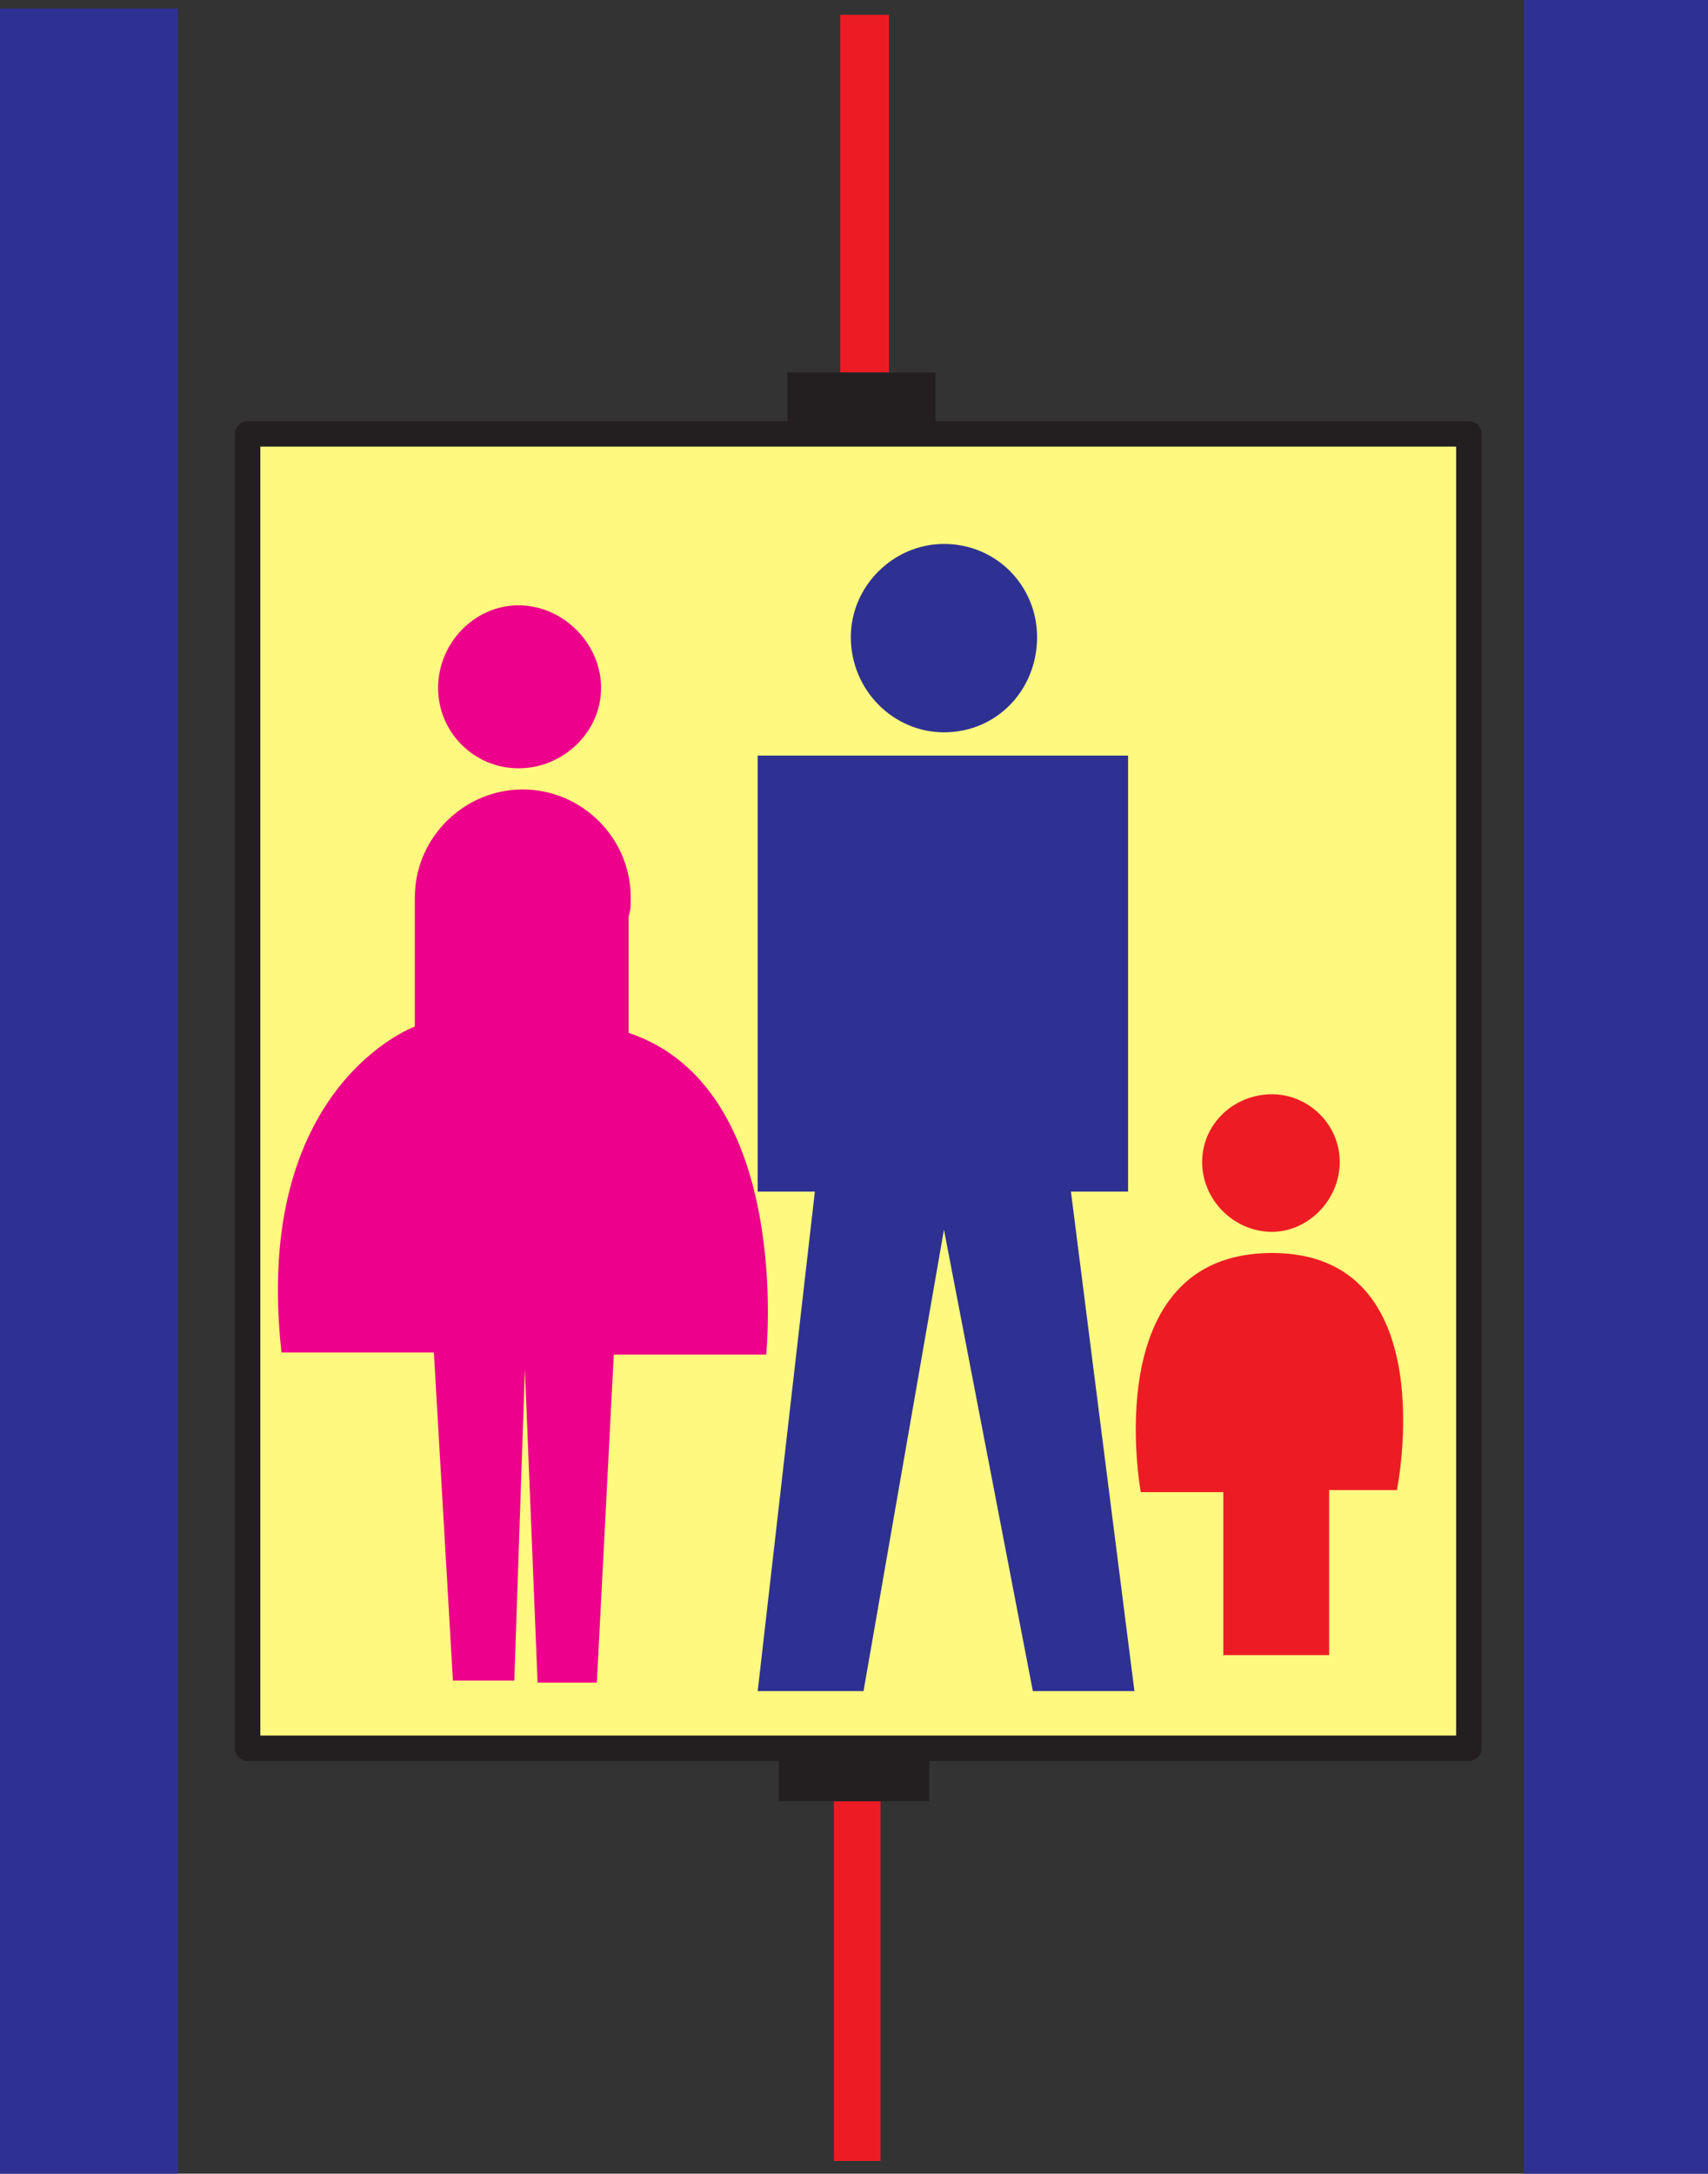 <svg xmlns="http://www.w3.org/2000/svg" width="605.25" height="770.25"><rect width="100%" height="100%" fill="#333333" stroke="none"/><path fill="#fff97f" fill-rule="evenodd" d="M87.75 153.75H520.5V619.5H87.75V153.75"/><path fill="none" stroke="#231f20" stroke-linecap="round" stroke-linejoin="round" stroke-miterlimit="10" stroke-width="9" d="M87.75 153.75H520.5V619.5H87.75Zm0 0"/><path fill="#2e3192" fill-rule="evenodd" d="M0 3h63v767.25H0V3m540-3h65.25v770.25H540V0"/><path fill="#ed1c24" fill-rule="evenodd" d="M297.75 5.25H315V132h-17.25V5.25"/><path fill="#231f20" fill-rule="evenodd" d="M279 132h52.5v21.75H279V132"/><path fill="#ed1c24" fill-rule="evenodd" d="M295.5 638.25H312v127.5h-16.5v-127.5"/><path fill="#231f20" fill-rule="evenodd" d="M276 616.5h53.25v21.75H276V616.5"/><path fill="#ec008c" fill-rule="evenodd" d="M155.25 243.75c0-15.75 12.75-29.25 28.5-29.25S213 228 213 243.75s-13.5 28.5-29.25 28.5-28.5-12.75-28.5-28.5M222.75 366v-41.25c.75-2.25.75-3.75.75-6.75 0-21-17.25-38.25-38.25-38.25S147 297 147 318v45.75s-57.75 21-47.25 115.5h54l6.75 116.25h21.75L186 485.25l4.5 111h21l6-116.25h54s9.75-94.5-48.75-114"/><path fill="#2e3192" fill-rule="evenodd" d="M301.5 225.75c0-18 15-33 33-33 18.75 0 33 15 33 33 0 18.75-14.25 33.75-33 33.75-18 0-33-15-33-33.75m-33 42h131.25v154.5H379.5l22.5 177h-36l-31.5-163.5-28.5 163.5h-37.5l20.25-177H268.5v-154.5"/><path fill="#ed1c24" fill-rule="evenodd" d="M426 411.75c0-13.5 11.25-24 24.75-24 12.75 0 24 10.5 24 24s-11.25 24.75-24 24.75c-13.5 0-24.75-11.25-24.75-24.75m7.5 117h-29.25S388.5 444 450.75 444c61.5 0 44.25 84 44.25 84h-24v58.5h-37.5v-57.75"/></svg>
